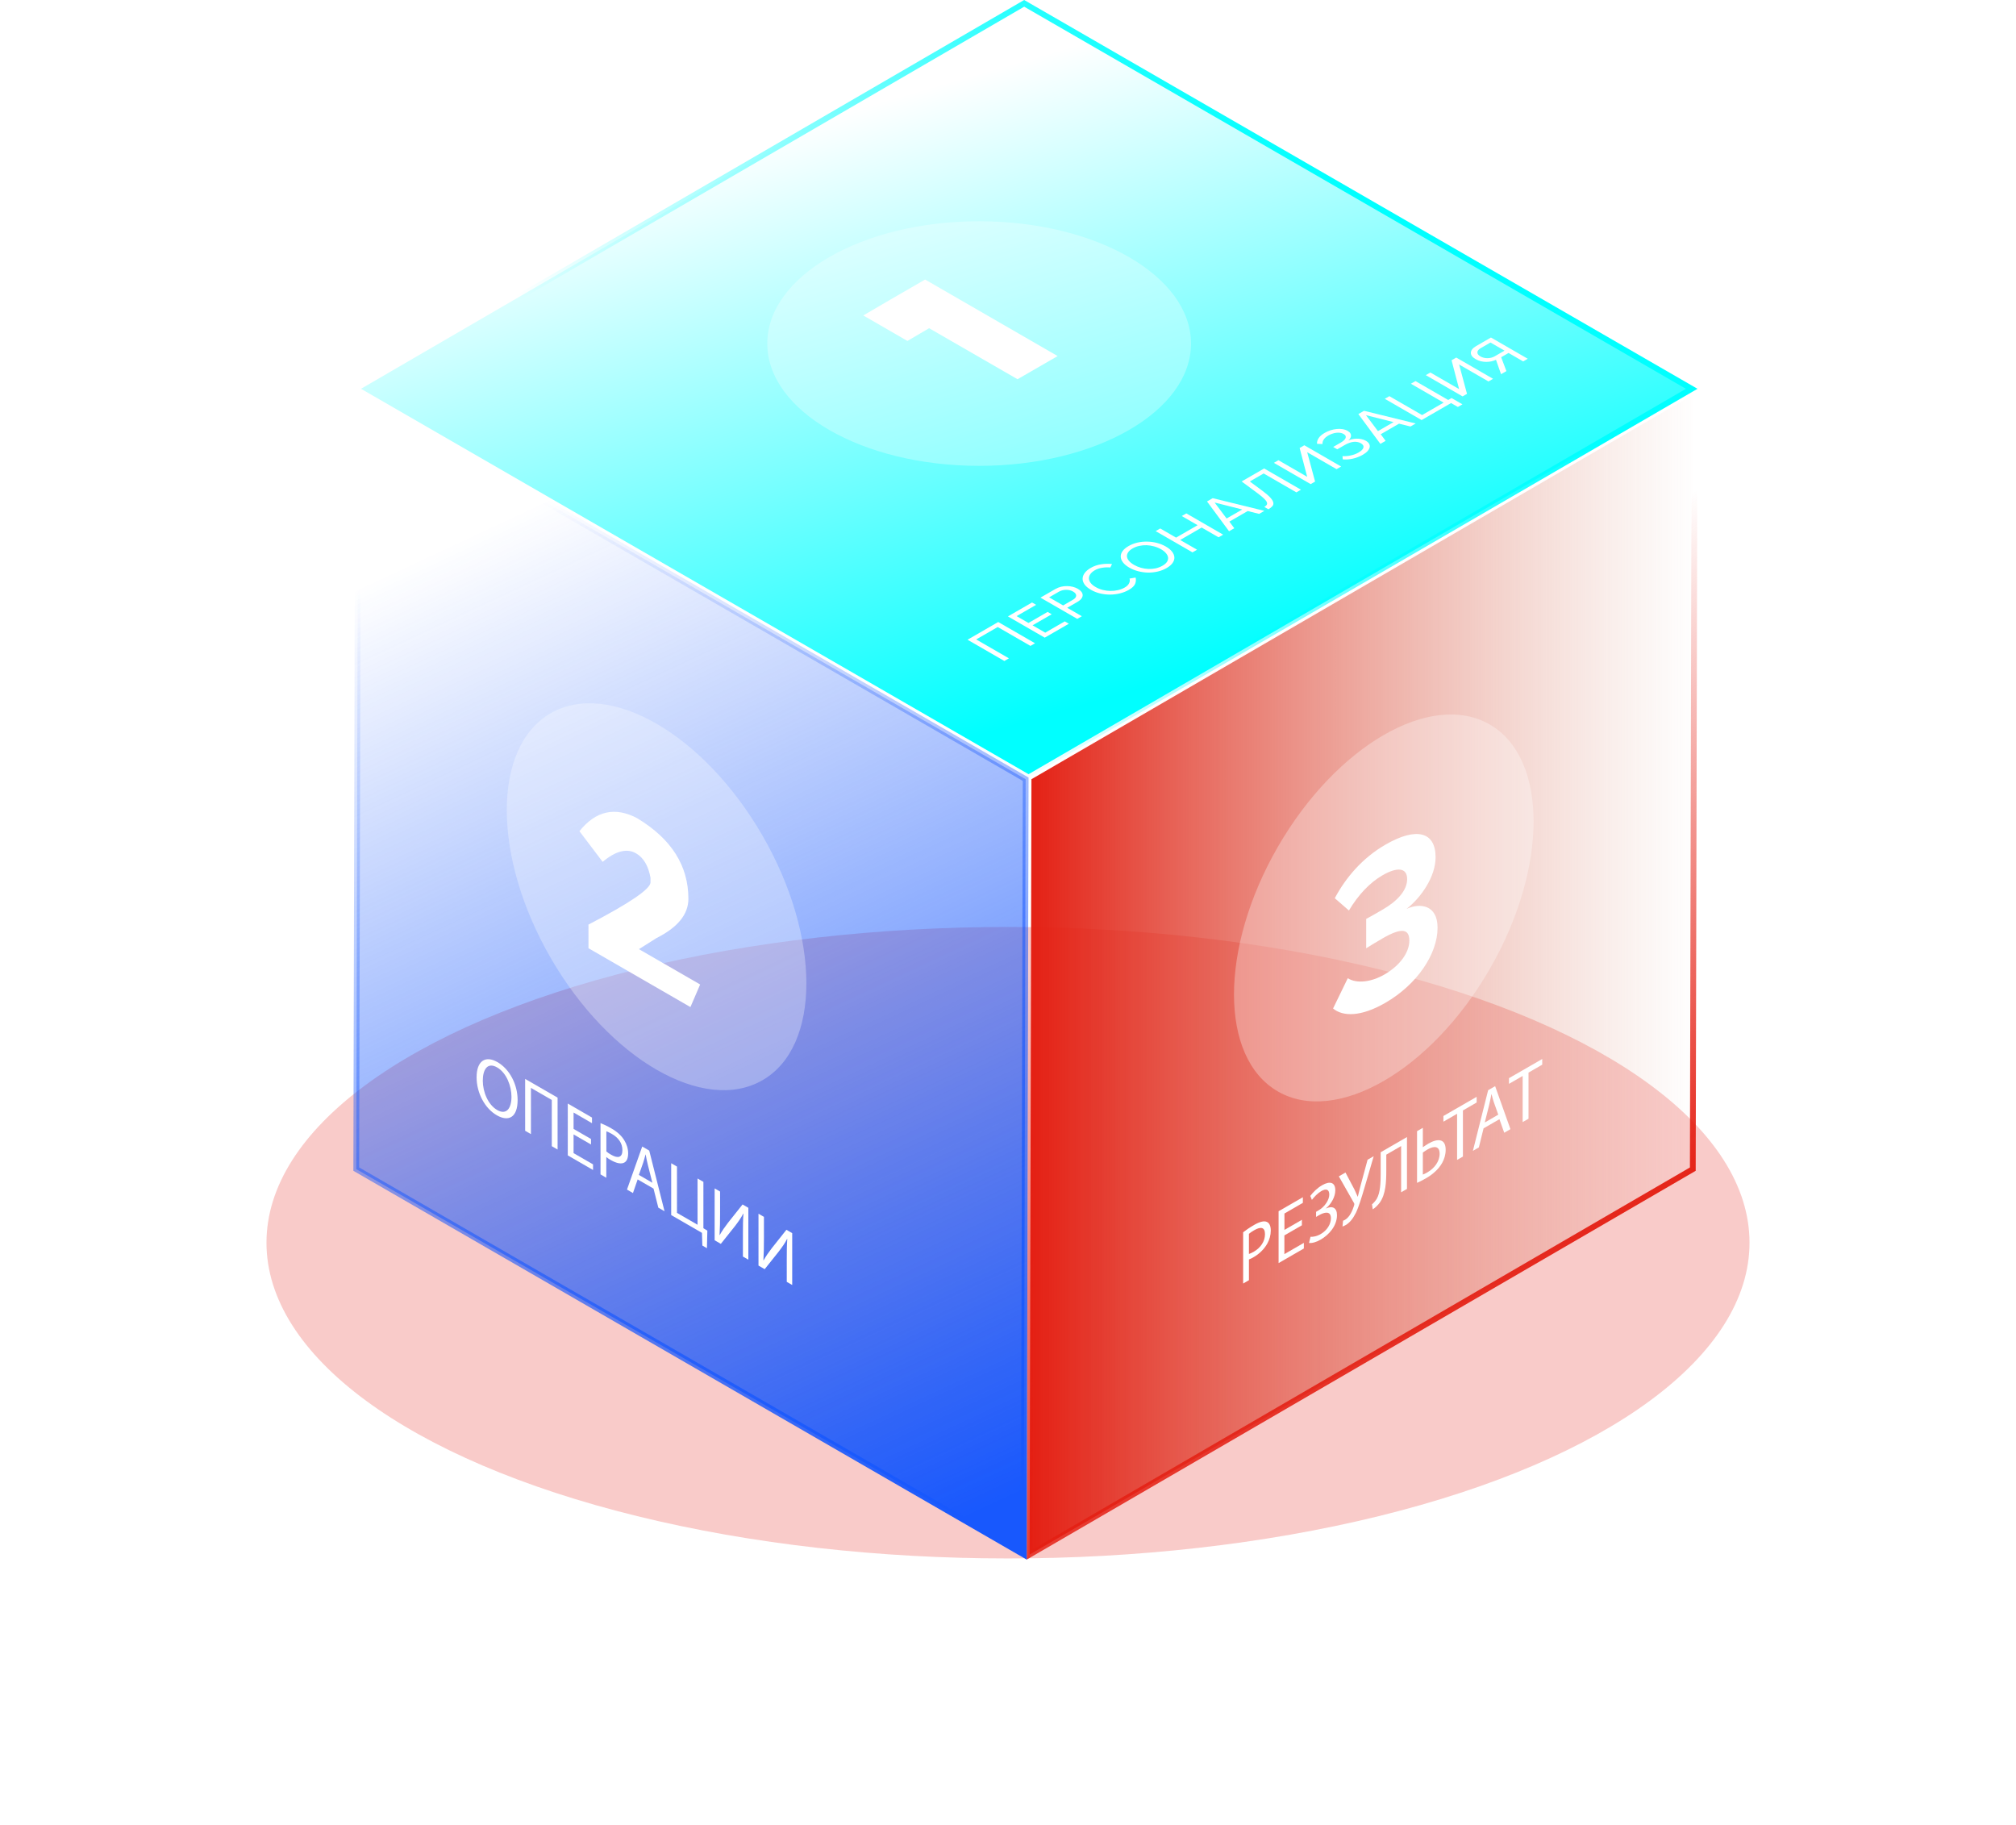<?xml version="1.0" encoding="UTF-8"?> <svg xmlns="http://www.w3.org/2000/svg" width="348" height="315" viewBox="0 0 348 315" fill="none"><path d="M292.022 67.111L177.548 133.632L62.317 67.107L176.791 0.577L292.022 67.111Z" fill="url(#paint0_linear_864_9471)" stroke="url(#paint1_linear_864_9471)"></path><g filter="url(#filter0_f_864_9471)"><ellipse cx="174" cy="214.5" rx="128" ry="54.5" fill="#E41E12" fill-opacity="0.23"></ellipse></g><path d="M292.21 201.802L177.732 268.329L178.049 134.498L292.517 67.98L292.21 201.802Z" fill="url(#paint2_linear_864_9471)" stroke="url(#paint3_linear_864_9471)"></path><path d="M177.049 134.498L176.732 268.335L61.5 201.802L61.817 67.974L177.049 134.498Z" fill="url(#paint4_linear_864_9471)" stroke="url(#paint5_linear_864_9471)"></path><g style="mix-blend-mode:overlay" opacity="0.3"><path d="M169.02 80.41C189.217 80.41 205.59 70.959 205.59 59.3C205.59 47.641 189.217 38.19 169.02 38.19C148.823 38.19 132.45 47.641 132.45 59.3C132.45 70.959 148.823 80.41 169.02 80.41Z" fill="white"></path></g><path d="M175.65 65.46L160.38 56.65L156.64 58.85L149.02 54.45L153.72 51.7L159.69 48.25L182.57 61.46L175.64 65.46H175.65Z" fill="white"></path><g style="mix-blend-mode:overlay" opacity="0.3"><path d="M257.15 167.275C267.249 149.784 267.25 130.879 257.154 125.05C247.057 119.22 230.685 128.674 220.587 146.165C210.488 163.656 210.487 182.561 220.584 188.391C230.68 194.22 247.052 184.766 257.15 167.275Z" fill="white"></path></g><path d="M230.11 174.08L232.65 168.85C234.23 169.84 236.73 169.5 238.96 168.22C241.74 166.62 243.28 164.34 243.28 162.36C243.28 160.26 241.87 160.12 238.68 161.96C237.72 162.51 236.18 163.45 235.83 163.68V158.61C236.24 158.41 237.82 157.5 238.68 157C241.22 155.53 242.9 153.69 242.9 151.75C242.9 149.65 241.05 149.69 238.65 151.08C236.45 152.35 234.47 154.45 232.85 157.16L230.41 155.04C232.26 151.55 235.14 148.11 239.16 145.79C244.51 142.7 247.81 143.57 247.81 147.97C247.81 151.3 245.34 154.9 242.8 156.88C245.13 155.81 248.15 156.17 248.15 160.13C248.15 164.68 244.62 169.93 239.13 173.1C234.91 175.54 231.79 175.48 230.11 174.07V174.08Z" fill="white"></path><path d="M214.59 212.7C215.07 212.33 215.71 211.88 216.51 211.42C217.5 210.85 218.22 210.7 218.68 210.91C219.1 211.09 219.36 211.59 219.36 212.39C219.36 213.19 219.15 213.96 218.76 214.65C218.23 215.61 217.37 216.44 216.39 217C216.09 217.17 215.82 217.32 215.59 217.39V220.97L214.59 221.55V212.71V212.7ZM215.59 216.44C215.81 216.38 216.08 216.25 216.42 216.06C217.63 215.36 218.36 214.26 218.36 213.03C218.36 211.8 217.64 211.7 216.53 212.33C216.09 212.58 215.76 212.81 215.59 212.97V216.45V216.44Z" fill="white"></path><path d="M224.72 211.5L221.71 213.24V216.47L225.07 214.53V215.5L220.71 218.02V209.07L224.9 206.65V207.62L221.72 209.46V212.29L224.73 210.55V211.51L224.72 211.5Z" fill="white"></path><path d="M226.17 206.44C226.7 205.74 227.38 205.07 228.22 204.58C229.57 203.8 230.5 204.07 230.5 205.46C230.5 206.56 229.81 207.8 228.9 208.56V208.59C229.99 208.09 230.79 208.46 230.79 209.74C230.79 211.6 229.4 213.15 227.98 213.96C227.28 214.36 226.54 214.62 225.96 214.54L226.22 213.48C226.63 213.52 227.32 213.39 227.96 213.02C229.11 212.36 229.74 211.27 229.74 210.29C229.74 208.95 228.62 209.21 227.64 209.78L227.18 210.05V209.17L227.64 208.9C228.66 208.31 229.46 207.12 229.46 206.2C229.46 205.28 228.91 205.11 228.07 205.6C227.48 205.94 226.87 206.57 226.46 207.11L226.18 206.42L226.17 206.44Z" fill="white"></path><path d="M232.26 202.39L233.8 205.31C234 205.73 234.18 206.14 234.36 206.56H234.38C234.52 206 234.67 205.4 234.86 204.65L236.07 200.18L237.13 199.57L235.51 205.1C235.08 206.54 234.6 208.19 234.06 209.33C233.55 210.35 232.99 211.05 232.3 211.45C232.05 211.6 231.86 211.67 231.74 211.7L231.84 210.7C231.92 210.68 232.04 210.63 232.21 210.53C233.01 210.05 233.49 208.89 233.73 208.11C233.81 207.86 233.79 207.74 233.69 207.59L231.11 203.05L232.25 202.39H232.26Z" fill="white"></path><path d="M242.87 196.27V205.22L241.86 205.8V197.82L239.3 199.3V202.01C239.3 203.95 239.23 206.15 238.14 207.63C237.85 208.01 237.4 208.48 236.96 208.74L236.83 207.88C237.14 207.63 237.46 207.24 237.65 206.93C238.27 205.87 238.33 204.1 238.33 202.66V198.89L242.88 196.26L242.87 196.27Z" fill="white"></path><path d="M245.61 194.68V198.02C245.84 197.85 246.3 197.56 246.56 197.4C248.15 196.48 249.55 196.49 249.55 198.46C249.55 199.3 249.32 200.04 248.95 200.72C248.32 201.85 247.24 202.76 246.17 203.37C245.47 203.78 244.94 204.03 244.61 204.17V195.25L245.61 194.67V194.68ZM245.61 202.74C245.84 202.66 246.09 202.53 246.44 202.33C247.55 201.69 248.51 200.51 248.51 199.14C248.51 197.77 247.53 197.77 246.43 198.4C246.18 198.55 245.87 198.75 245.61 198.94V202.74Z" fill="white"></path><path d="M251.52 192.25L249.16 193.61V192.63L254.9 189.32V190.3L252.53 191.67V199.63L251.52 200.21V192.25Z" fill="white"></path><path d="M256.09 194.77L255.28 198.05L254.25 198.65L256.88 188.18L258.09 187.48L260.73 194.9L259.66 195.52L258.83 193.18L256.08 194.77H256.09ZM258.63 192.4L257.87 190.26C257.7 189.77 257.58 189.31 257.47 188.86H257.45C257.33 189.47 257.21 190.09 257.06 190.72L256.3 193.75L258.63 192.4Z" fill="white"></path><path d="M262.84 185.72L260.48 187.08V186.1L266.22 182.79V183.77L263.85 185.14V193.1L262.84 193.68V185.72Z" fill="white"></path><g style="mix-blend-mode:overlay" opacity="0.3"><path d="M131.623 186.454C141.72 180.625 141.718 161.72 131.62 144.229C121.521 126.737 105.15 117.284 95.053 123.113C84.956 128.942 84.957 147.847 95.056 165.339C105.155 182.83 121.526 192.283 131.623 186.454Z" fill="white"></path></g><path d="M110.05 141.27C115.9 144.81 118.83 149.43 118.83 155.14C118.83 157.81 117 160.07 113.34 161.91L110.29 163.83L120.86 169.93L119.18 173.83L101.58 163.67V159.59C108.72 155.87 112.29 153.44 112.29 152.3V151.51C111.92 149.45 111.09 148.04 109.79 147.29C108.21 146.38 106.29 146.87 104.03 148.76L100.02 143.47C102.86 139.93 106.21 139.2 110.07 141.27H110.05Z" fill="white"></path><path d="M89.35 189.87C89.35 192.95 87.73 193.65 85.75 192.5C83.7 191.32 82.27 188.66 82.27 185.95C82.27 183.11 83.8 182.13 85.87 183.33C87.99 184.55 89.35 187.21 89.35 189.87ZM83.34 186.54C83.34 188.45 84.24 190.68 85.81 191.59C87.4 192.51 88.29 191.34 88.29 189.31C88.29 187.53 87.48 185.21 85.82 184.25C84.16 183.29 83.34 184.58 83.34 186.55V186.54Z" fill="white"></path><path d="M96.25 189.47V198.42L95.25 197.84V189.86L91.65 187.78V195.76L90.65 195.18V186.23L96.25 189.46V189.47Z" fill="white"></path><path d="M102.02 197.55L99.01 195.81V199.04L102.37 200.98V201.95L98.01 199.43V190.48L102.19 192.9V193.87L99.01 192.03V194.86L102.02 196.6V197.56V197.55Z" fill="white"></path><path d="M103.66 193.86C104.14 194.05 104.78 194.33 105.58 194.8C106.57 195.37 107.29 196.05 107.75 196.8C108.17 197.47 108.43 198.27 108.43 199.06C108.43 199.85 108.22 200.39 107.83 200.63C107.3 200.98 106.44 200.81 105.46 200.25C105.16 200.08 104.89 199.91 104.66 199.71V203.29L103.66 202.71V193.87V193.86ZM104.67 198.75C104.89 198.94 105.16 199.13 105.5 199.32C106.71 200.02 107.44 199.77 107.44 198.53C107.44 197.29 106.72 196.36 105.61 195.72C105.17 195.47 104.84 195.32 104.67 195.27V198.75Z" fill="white"></path><path d="M110.07 203.58L109.26 205.93L108.23 205.33L110.86 197.9L112.07 198.6L114.71 209.07L113.64 208.45L112.81 205.16L110.06 203.57L110.07 203.58ZM112.61 204.15L111.85 201.14C111.68 200.46 111.56 199.86 111.45 199.27H111.43C111.31 199.72 111.19 200.19 111.04 200.65L110.28 202.8L112.61 204.15Z" fill="white"></path><path d="M116.86 201.37V209.35L120.41 211.4V203.42L121.42 204V212L122.1 212.42L122.03 215.45L121.24 214.99L121.17 212.8L115.86 209.73V200.78L116.86 201.36V201.37Z" fill="white"></path><path d="M124.3 205.66V209.43C124.3 210.85 124.28 212.01 124.21 213.16L124.23 213.19C124.62 212.49 125.1 211.8 125.67 211.06L128.18 207.9L129.18 208.48V217.43L128.24 216.89V213.08C128.24 211.63 128.25 210.58 128.33 209.5L128.3 209.47C127.92 210.23 127.39 210.96 126.86 211.65L124.43 214.7L123.36 214.08V205.13L124.3 205.67V205.66Z" fill="white"></path><path d="M131.87 210.03V213.8C131.87 215.22 131.85 216.38 131.78 217.53L131.8 217.56C132.19 216.86 132.67 216.17 133.24 215.43L135.75 212.27L136.75 212.85V221.8L135.81 221.26V217.45C135.81 216 135.82 214.95 135.9 213.87L135.87 213.84C135.49 214.6 134.96 215.33 134.43 216.02L132 219.07L130.93 218.45V209.5L131.87 210.04V210.03Z" fill="white"></path><path d="M259.111 64.588L258.234 62.102C257.999 62.215 257.736 62.305 257.444 62.371C257.158 62.434 256.863 62.465 256.558 62.465C256.253 62.465 255.942 62.428 255.624 62.355C255.313 62.278 255.015 62.157 254.729 61.992C254.437 61.823 254.221 61.643 254.081 61.453C253.948 61.258 253.887 61.062 253.9 60.864C253.906 60.663 253.986 60.466 254.138 60.276C254.297 60.081 254.522 59.9 254.815 59.731L257.368 58.257L263.722 61.926L262.931 62.382L260.406 60.925L259.13 61.662L260.035 64.054L259.111 64.588ZM259.711 60.523L257.282 59.121L255.605 60.089C255.23 60.305 255.037 60.545 255.024 60.809C255.011 61.073 255.186 61.31 255.548 61.519C255.91 61.728 256.323 61.83 256.786 61.827C257.244 61.819 257.66 61.708 258.034 61.491L259.711 60.523Z" fill="white"></path><path d="M252.471 68.421L246.117 64.753L246.908 64.296L251.871 67.162L250.566 62.184L251.376 61.717L257.73 65.385L256.939 65.842L251.871 62.916L253.233 67.981L252.471 68.421Z" fill="white"></path><path d="M250.483 69.569L245.396 72.506L239.042 68.837L239.833 68.381L245.482 71.642L249.197 69.497L243.548 66.236L244.339 65.779L249.988 69.041L250.569 68.705L252.445 69.789L251.655 70.245L250.483 69.569Z" fill="white"></path><path d="M243.47 73.618L241.498 73.128L238.336 74.954L239.183 76.093L238.278 76.615L234.477 71.473L235.459 70.906L244.375 73.095L243.47 73.618ZM235.792 71.66L237.859 74.415L240.555 72.859L235.792 71.66Z" fill="white"></path><path d="M235.22 78.513C234.941 78.674 234.649 78.81 234.344 78.92C234.052 79.03 233.753 79.118 233.448 79.184C233.15 79.246 232.858 79.286 232.572 79.305C232.293 79.319 232.029 79.314 231.781 79.288L231.743 78.727C232.181 78.76 232.651 78.724 233.153 78.617C233.655 78.511 234.103 78.344 234.496 78.117C234.998 77.827 235.284 77.541 235.354 77.259C235.424 76.969 235.274 76.718 234.906 76.505C234.709 76.392 234.5 76.318 234.277 76.285C234.055 76.245 233.826 76.241 233.591 76.274C233.356 76.307 233.115 76.37 232.867 76.461C232.62 76.553 232.375 76.668 232.134 76.808L230.838 77.556L230.133 77.149L231.429 76.401C231.638 76.28 231.816 76.155 231.962 76.027C232.108 75.891 232.21 75.759 232.267 75.631C232.318 75.499 232.321 75.372 232.277 75.251C232.226 75.127 232.108 75.011 231.924 74.905C231.746 74.802 231.55 74.736 231.334 74.707C231.124 74.674 230.905 74.672 230.676 74.701C230.441 74.727 230.21 74.78 229.981 74.861C229.746 74.938 229.524 75.037 229.314 75.158C228.596 75.572 228.253 76.067 228.285 76.643L227.352 76.61C227.314 76.309 227.396 75.994 227.599 75.664C227.803 75.326 228.158 75.011 228.666 74.718C228.977 74.538 229.308 74.391 229.657 74.278C230.013 74.16 230.365 74.085 230.714 74.052C231.064 74.012 231.407 74.019 231.743 74.074C232.073 74.126 232.372 74.228 232.639 74.382C232.867 74.514 233.023 74.655 233.105 74.806C233.188 74.956 233.223 75.105 233.21 75.251C233.198 75.398 233.147 75.541 233.058 75.68C232.969 75.812 232.864 75.928 232.743 76.027C232.902 75.95 233.102 75.882 233.344 75.823C233.585 75.765 233.842 75.73 234.115 75.719C234.388 75.708 234.668 75.73 234.954 75.785C235.246 75.836 235.519 75.935 235.773 76.082C236.04 76.236 236.227 76.41 236.335 76.604C236.443 76.799 236.475 77.004 236.43 77.22C236.379 77.433 236.256 77.651 236.059 77.875C235.855 78.095 235.576 78.307 235.22 78.513Z" fill="white"></path><path d="M226.247 83.562L219.893 79.893L220.683 79.437L225.646 82.302L224.341 77.325L225.151 76.857L231.505 80.526L230.714 80.982L225.646 78.056L227.009 83.122L226.247 83.562Z" fill="white"></path><path d="M218.245 87.499C218.436 87.389 218.572 87.274 218.655 87.153C218.738 87.025 218.747 86.872 218.684 86.696C218.614 86.517 218.455 86.308 218.207 86.069C217.96 85.824 217.601 85.525 217.131 85.173L214.33 83.105L218.217 80.861L224.571 84.529L223.78 84.986L218.131 81.724L215.74 83.105L217.969 84.755C218.579 85.21 219.026 85.6 219.312 85.926C219.598 86.245 219.76 86.526 219.798 86.768C219.843 87.006 219.782 87.213 219.617 87.389C219.458 87.569 219.236 87.741 218.95 87.906L218.245 87.499Z" fill="white"></path><path d="M217.348 88.7L215.376 88.21L212.213 90.036L213.061 91.175L212.156 91.697L208.355 86.555L209.336 85.988L218.253 88.177L217.348 88.7ZM209.67 86.742L211.737 89.497L214.433 87.941L209.67 86.742Z" fill="white"></path><path d="M210.347 92.742L207.432 91.059L203.716 93.204L206.632 94.887L205.841 95.343L199.487 91.675L200.277 91.218L203.012 92.797L206.727 90.652L203.993 89.073L204.783 88.617L211.137 92.285L210.347 92.742Z" fill="white"></path><path d="M201.377 98.053C200.907 98.324 200.396 98.524 199.843 98.652C199.29 98.781 198.728 98.841 198.157 98.834C197.585 98.819 197.023 98.74 196.471 98.597C195.918 98.454 195.407 98.247 194.937 97.976C194.467 97.704 194.108 97.409 193.86 97.09C193.613 96.771 193.479 96.448 193.46 96.122C193.441 95.788 193.543 95.462 193.765 95.143C193.988 94.824 194.334 94.529 194.804 94.258C195.274 93.986 195.785 93.787 196.337 93.658C196.89 93.53 197.452 93.473 198.023 93.488C198.595 93.495 199.157 93.57 199.71 93.713C200.262 93.856 200.773 94.063 201.243 94.335C201.713 94.606 202.072 94.901 202.32 95.22C202.568 95.539 202.701 95.865 202.72 96.199C202.739 96.525 202.637 96.848 202.415 97.167C202.193 97.486 201.847 97.781 201.377 98.053ZM200.672 97.646C201.027 97.44 201.285 97.219 201.443 96.98C201.596 96.738 201.659 96.493 201.634 96.243C201.602 95.99 201.485 95.743 201.281 95.501C201.078 95.251 200.792 95.02 200.424 94.808C200.056 94.595 199.656 94.43 199.224 94.313C198.798 94.192 198.37 94.124 197.938 94.109C197.506 94.094 197.084 94.133 196.671 94.225C196.252 94.313 195.864 94.459 195.509 94.665C195.153 94.87 194.896 95.096 194.737 95.341C194.578 95.579 194.511 95.823 194.537 96.073C194.562 96.322 194.68 96.57 194.889 96.815C195.099 97.061 195.388 97.29 195.756 97.503C196.125 97.715 196.521 97.882 196.947 98.003C197.366 98.121 197.795 98.188 198.233 98.207C198.665 98.221 199.09 98.185 199.51 98.097C199.929 98.001 200.316 97.851 200.672 97.646Z" fill="white"></path><path d="M194.863 101.813C194.405 102.077 193.897 102.279 193.338 102.418C192.786 102.554 192.217 102.625 191.633 102.633C191.049 102.633 190.471 102.567 189.899 102.435C189.328 102.295 188.798 102.085 188.309 101.802C187.82 101.52 187.458 101.216 187.223 100.889C186.988 100.556 186.873 100.222 186.88 99.888C186.886 99.547 187.007 99.217 187.242 98.898C187.483 98.576 187.832 98.282 188.289 98.018C188.569 97.857 188.858 97.727 189.156 97.628C189.461 97.525 189.769 97.45 190.08 97.402C190.398 97.351 190.712 97.323 191.024 97.32C191.341 97.312 191.652 97.323 191.957 97.353L191.662 97.952C191.211 97.905 190.744 97.921 190.261 98.002C189.779 98.075 189.356 98.216 188.994 98.425C188.645 98.627 188.385 98.851 188.213 99.096C188.042 99.342 187.959 99.595 187.966 99.855C187.978 100.112 188.08 100.369 188.27 100.625C188.461 100.875 188.747 101.109 189.128 101.329C189.502 101.546 189.909 101.711 190.347 101.824C190.792 101.934 191.236 101.993 191.681 102C192.132 102.004 192.57 101.956 192.995 101.857C193.421 101.758 193.808 101.608 194.158 101.406C194.52 101.197 194.767 100.955 194.901 100.68C195.04 100.402 195.066 100.13 194.977 99.866L196.025 99.69C196.12 100.053 196.092 100.418 195.939 100.785C195.787 101.144 195.428 101.487 194.863 101.813Z" fill="white"></path><path d="M185.957 106.823L179.603 103.155L182.156 101.681C182.473 101.497 182.807 101.364 183.156 101.279C183.505 101.195 183.851 101.156 184.194 101.164C184.537 101.164 184.871 101.206 185.194 101.29C185.512 101.371 185.801 101.486 186.061 101.637C186.322 101.787 186.525 101.956 186.671 102.143C186.811 102.326 186.884 102.519 186.89 102.72C186.89 102.918 186.817 103.118 186.671 103.32C186.525 103.521 186.296 103.712 185.985 103.892L184.223 104.909L186.747 106.367L185.957 106.823ZM185.185 103.54C185.566 103.32 185.76 103.08 185.766 102.819C185.779 102.555 185.604 102.319 185.242 102.11C184.88 101.901 184.47 101.8 184.013 101.807C183.562 101.811 183.146 101.923 182.765 102.143L181.098 103.105L183.518 104.502L185.185 103.54Z" fill="white"></path><path d="M180.342 110.065L173.988 106.396L178.151 103.993L178.856 104.4L175.484 106.347L177.532 107.529L180.838 105.621L181.543 106.028L178.237 107.936L180.428 109.201L183.8 107.254L184.505 107.661L180.342 110.065Z" fill="white"></path><path d="M177.876 111.489L172.226 108.227L168.511 110.372L174.16 113.634L173.37 114.09L167.016 110.422L172.312 107.364L178.666 111.032L177.876 111.489Z" fill="white"></path><defs><filter id="filter0_f_864_9471" x="0" y="114" width="348" height="201" filterUnits="userSpaceOnUse" color-interpolation-filters="sRGB"><feFlood flood-opacity="0" result="BackgroundImageFix"></feFlood><feBlend mode="normal" in="SourceGraphic" in2="BackgroundImageFix" result="shape"></feBlend><feGaussianBlur stdDeviation="23" result="effect1_foregroundBlur_864_9471"></feGaussianBlur></filter><linearGradient id="paint0_linear_864_9471" x1="192" y1="6" x2="222.5" y2="111.5" gradientUnits="userSpaceOnUse"><stop stop-color="#00FFFF" stop-opacity="0"></stop><stop offset="1" stop-color="#00FFFF"></stop></linearGradient><linearGradient id="paint1_linear_864_9471" x1="143" y1="105.5" x2="224.5" y2="24.5" gradientUnits="userSpaceOnUse"><stop stop-color="#00FFFF" stop-opacity="0"></stop><stop offset="1" stop-color="#00FFFF"></stop></linearGradient><linearGradient id="paint2_linear_864_9471" x1="177.23" y1="168.15" x2="293.02" y2="168.15" gradientUnits="userSpaceOnUse"><stop stop-color="#E41E12"></stop><stop offset="1" stop-color="#D48A71" stop-opacity="0"></stop></linearGradient><linearGradient id="paint3_linear_864_9471" x1="177.23" y1="168.15" x2="235" y2="248" gradientUnits="userSpaceOnUse"><stop stop-color="#E41E12" stop-opacity="0"></stop><stop offset="1" stop-color="#E41E12"></stop></linearGradient><linearGradient id="paint4_linear_864_9471" x1="89.5" y1="88.5" x2="170" y2="260.5" gradientUnits="userSpaceOnUse"><stop stop-color="#1858FD" stop-opacity="0"></stop><stop offset="1" stop-color="#1858FD"></stop></linearGradient><linearGradient id="paint5_linear_864_9471" x1="89.5" y1="88.5" x2="170" y2="260.5" gradientUnits="userSpaceOnUse"><stop stop-color="#1858FD" stop-opacity="0"></stop><stop offset="1" stop-color="#1858FD"></stop></linearGradient></defs></svg> 